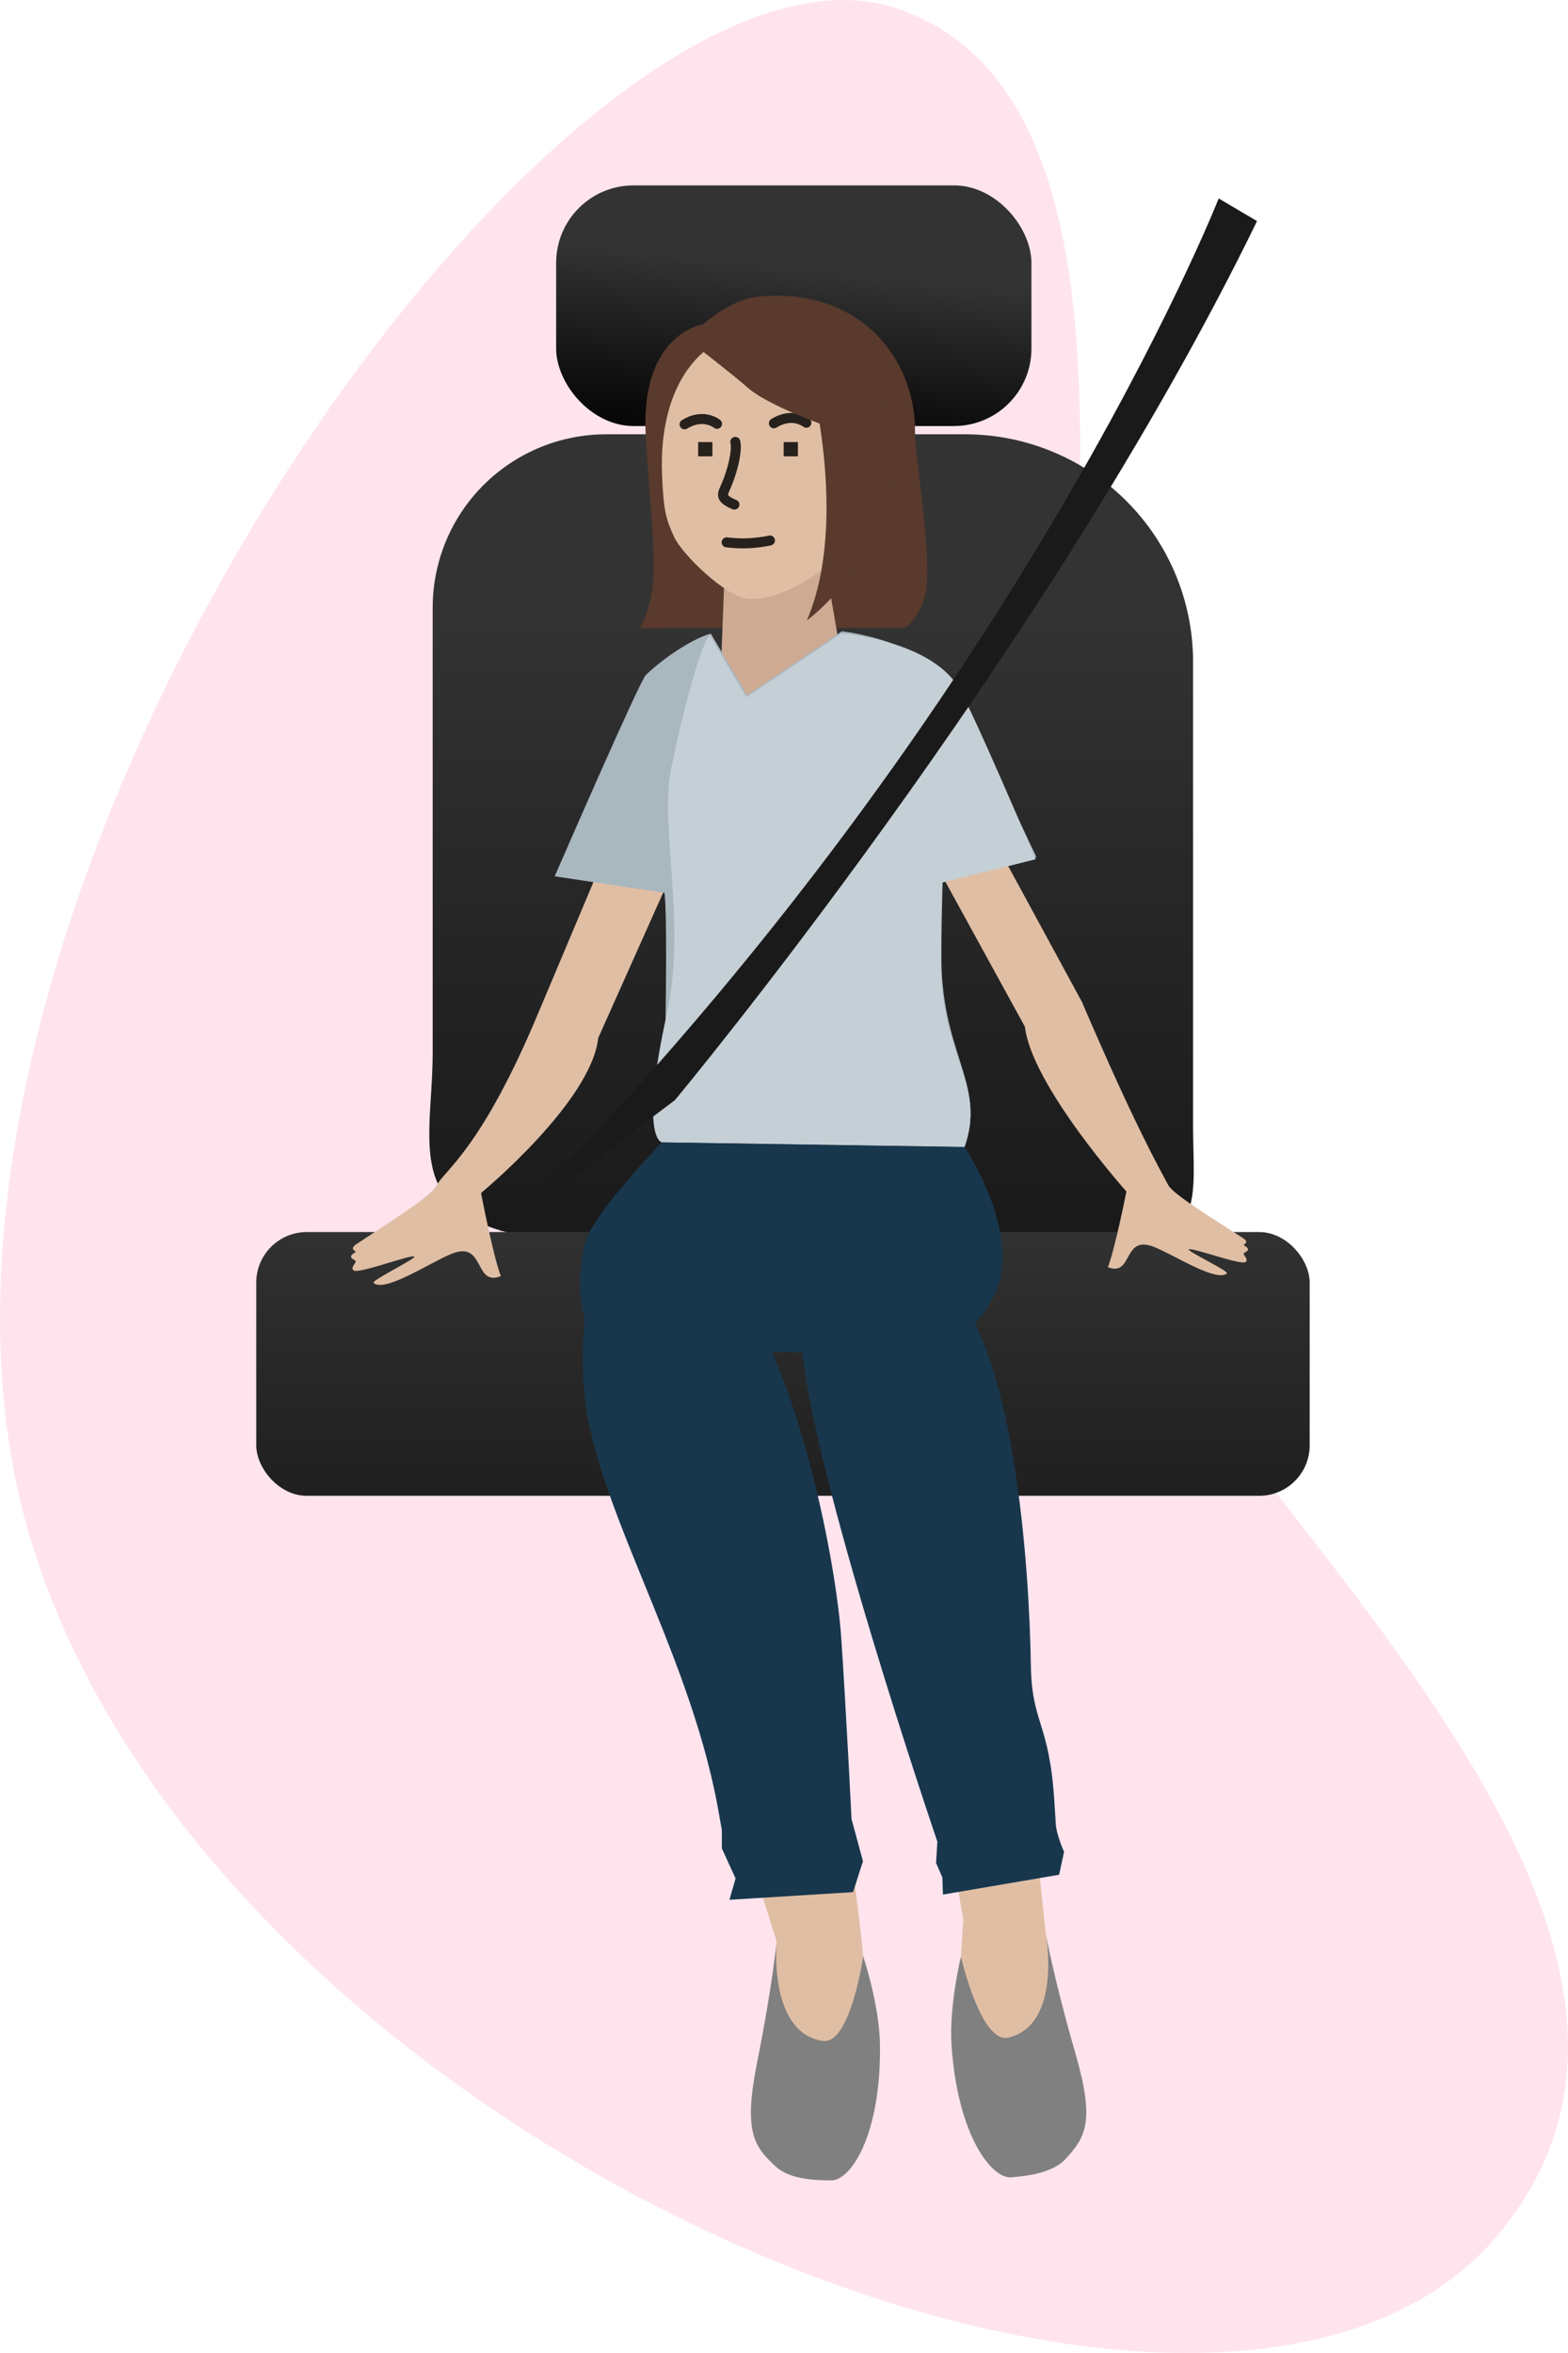 <?xml version="1.0" encoding="UTF-8"?>
<svg width="110px" height="165px" viewBox="0 0 110 165" version="1.1" xmlns="http://www.w3.org/2000/svg" xmlns:xlink="http://www.w3.org/1999/xlink">
    <!-- Generator: Sketch 53.2 (72643) - https://sketchapp.com -->
    <title>Passenger Blob Female</title>
    <desc>Created with Sketch.</desc>
    <defs>
        <linearGradient x1="53.03%" y1="35.235%" x2="35.67%" y2="119.793%" id="linearGradient-1">
            <stop stop-color="#333333" offset="0%"></stop>
            <stop stop-color="#292929" offset="16%"></stop>
            <stop stop-color="#0B0B0B" offset="70%"></stop>
            <stop stop-color="#000000" offset="100%"></stop>
        </linearGradient>
        <linearGradient x1="49.999%" y1="22.403%" x2="49.999%" y2="196.782%" id="linearGradient-2">
            <stop stop-color="#333333" offset="0%"></stop>
            <stop stop-color="#292929" offset="16%"></stop>
            <stop stop-color="#0B0B0B" offset="70%"></stop>
            <stop stop-color="#000000" offset="100%"></stop>
        </linearGradient>
        <linearGradient x1="50%" y1="-8.752%" x2="50%" y2="322.495%" id="linearGradient-3">
            <stop stop-color="#333333" offset="0%"></stop>
            <stop stop-color="#292929" offset="16%"></stop>
            <stop stop-color="#0B0B0B" offset="70%"></stop>
            <stop stop-color="#000000" offset="100%"></stop>
        </linearGradient>
    </defs>
    <g id="Page-1" stroke="none" stroke-width="1" fill="none" fill-rule="evenodd">
        <g id="Images" transform="translate(-434, -4784)">
            <g id="Passenger-Blob-Female" transform="translate(434, 4784)">
                <path d="M105.008,156.809 C85.127,180.326 13.425,150.003 1.746,106.529 C-9.932,63.054 39.936,-7.349 63.021,0.623 C86.105,8.595 69.823,62.133 74.559,81.143 C79.296,100.154 124.888,133.291 105.008,156.809" id="Fill-1" fill="#FFE4EE"></path>
                <g id="Passenger-02-Female" transform="translate(17.977, 13)">
                    <g>
                        <rect id="Rectangle" fill="url(#linearGradient-1)" fill-rule="nonzero" x="21.038" y="0" width="33.344" height="16.875" rx="5.432"></rect>
                        <path d="M25.781,74.205 L60.921,74.205 C66.584,74.205 65.721,70.524 65.721,65.983 L65.721,33.415 C65.721,29.181 64.036,25.12 61.037,22.127 C58.037,19.134 53.97,17.453 49.729,17.454 L24.552,17.454 C21.323,17.453 18.226,18.734 15.943,21.013 C13.659,23.293 12.377,26.384 12.377,29.608 L12.377,60.828 C12.377,68.216 9.24,74.205 25.781,74.205 Z" id="Path" fill="url(#linearGradient-2)" fill-rule="nonzero"></path>
                        <rect id="Rectangle" fill="url(#linearGradient-3)" fill-rule="nonzero" x="0" y="73.397" width="73.901" height="18.494" rx="3.542"></rect>
                        <path d="M46.214,17.167 C46.214,19.191 47.223,24.547 47.056,27.747 C46.931,30.145 45.5,31.034 45.5,31.034 L26.909,31.057 C27.485,29.954 27.811,28.738 27.862,27.495 C27.97,24.587 27.405,20.095 27.308,17.167 C27.08,10.345 31.359,9.736 31.359,9.736 C31.359,9.736 33.301,7.979 35.207,7.798 C42.362,7.114 46.214,12.175 46.214,17.167 Z" id="Path" fill="#593A2C" fill-rule="nonzero"></path>
                        <path d="M28.013,85.241 C28.013,85.241 29.285,97.182 30.106,101.094 C31.285,106.712 36.506,123.149 36.506,123.149 L36.125,128.926 L40.243,132.313 L42.668,127.998 C42.668,127.998 42.801,126.566 42.58,124.188 C42,117.956 39.991,105.783 39.353,100.684 C38.866,96.771 35.964,84.827 35.964,84.827 L28.013,85.241 Z" id="Path" fill="#E0BEA4" fill-rule="nonzero"></path>
                        <path d="M41.935,83.067 L46.58,103.84 L49.6,121.623 L49.433,124.214 L49.238,131.74 L57.176,132.779 L55.4,122.676 C55.4,122.676 53.72,107.369 53.302,101.662 C52.911,96.342 50.686,82.724 50.686,82.724 L41.935,83.067 Z" id="Path" fill="#E0BEA4" fill-rule="nonzero"></path>
                        <path d="M49.435,124.214 C49.435,124.214 48.581,127.679 48.779,130.491 C49.222,136.785 51.603,139.786 52.951,139.681 C54.33,139.574 55.948,139.308 56.794,138.375 C58.168,136.867 58.857,135.808 57.47,131 C55.96,125.781 55.402,122.676 55.402,122.676 C55.402,122.676 56.533,128.995 52.763,129.884 C50.844,130.338 49.435,124.214 49.435,124.214 Z" id="Path" fill="#808080" fill-rule="nonzero"></path>
                        <path d="M42.58,124.188 C42.58,124.188 43.719,127.57 43.756,130.387 C43.838,136.697 41.716,139.886 40.363,139.893 C38.982,139.901 37.343,139.77 36.424,138.91 C34.93,137.517 34.159,136.523 35.138,131.617 C36.205,126.291 36.506,123.149 36.506,123.149 C36.506,123.149 35.904,129.541 39.735,130.115 C41.685,130.407 42.58,124.188 42.58,124.188 Z" id="Path" fill="#808080" fill-rule="nonzero"></path>
                        <path d="M19.848,57.886 L26.618,41.822 L32.098,41.642 L23.993,59.782 C23.5,64.283 15.769,70.659 15.769,70.659 C15.769,70.659 16.632,75.135 17.158,76.487 C15.234,77.248 16.086,73.922 13.667,74.937 C12.101,75.583 9.05,77.642 8.226,76.966 C8.034,76.796 11.355,75.191 11.084,75.106 C10.727,74.998 7.264,76.318 6.852,76.092 C6.523,75.895 7.127,75.501 6.935,75.388 C6.719,75.247 6.413,75.135 6.935,74.825 C7.127,74.717 6.413,74.656 7.043,74.232 C9.076,72.88 12.236,70.908 12.621,70.174 C13.2,69.046 15.795,67.62 19.848,57.886 Z" id="Skin" fill="#E0BEA4" fill-rule="nonzero"></path>
                        <path d="M63.982,70.108 C64.341,70.775 67.298,72.572 69.201,73.805 C69.792,74.189 69.124,74.241 69.309,74.343 C69.796,74.625 69.514,74.729 69.309,74.857 C69.129,74.965 69.694,75.319 69.385,75.503 C68.999,75.708 65.76,74.502 65.425,74.604 C65.169,74.681 68.28,76.145 68.099,76.299 C67.328,76.915 64.474,75.041 63.009,74.45 C60.744,73.526 61.543,76.555 59.744,75.862 C60.232,74.63 61.044,70.554 61.044,70.554 C61.044,70.554 54.391,63.098 53.924,58.998 L45.758,44.115 L50.584,43.747 L57.927,57.262 C61.723,66.13 63.442,69.077 63.982,70.108 Z" id="Skin-2" fill="#E0BEA4" fill-rule="nonzero"></path>
                        <polygon id="Path" fill="#CEAA93" fill-rule="nonzero" points="32.844 27.4 32.577 34.504 36.234 40.673 41.131 33.573 39.699 25.295"></polygon>
                        <path d="M28.465,20.233 C28.562,22.909 28.775,23.464 29.317,24.656 C29.848,25.821 32.863,28.817 34.478,28.984 C36.159,29.159 38.751,27.957 40.678,26.109 C42.128,24.72 43.207,23.115 43.207,20.623 C43.207,14.817 40.22,10.131 35.711,10.131 C31.202,10.131 28.238,14 28.465,20.233 Z" id="Path" fill="#E0BEA4" fill-rule="nonzero"></path>
                        <path d="M33.268,18.07 C33.221,17.882 33.335,17.692 33.522,17.645 C33.71,17.598 33.9,17.712 33.947,17.9 C34.121,18.594 33.782,20.024 33.328,21.102 C33.319,21.123 33.319,21.123 33.31,21.143 C33.065,21.71 33.072,21.683 33.124,21.742 C33.197,21.827 33.374,21.935 33.679,22.062 C33.858,22.136 33.942,22.341 33.868,22.519 C33.794,22.698 33.589,22.782 33.41,22.708 C33.013,22.543 32.754,22.386 32.594,22.2 C32.405,21.981 32.359,21.733 32.428,21.459 C32.451,21.366 32.485,21.275 32.538,21.155 C32.552,21.122 32.642,20.925 32.668,20.866 C32.675,20.848 32.675,20.848 32.683,20.829 C33.08,19.888 33.393,18.568 33.268,18.07 Z" id="Path" fill="#26211D" fill-rule="nonzero"></path>
                        <rect id="Rectangle-Copy" fill="#26211D" fill-rule="nonzero" x="37" y="18" width="1" height="1"></rect>
                        <rect id="Rectangle-Copy" fill="#26211D" fill-rule="nonzero" x="31" y="18" width="1" height="1"></rect>
                        <path d="M32.549,16.451 C32.699,16.574 32.72,16.794 32.597,16.944 C32.475,17.093 32.254,17.115 32.105,16.992 C32.076,16.968 32.004,16.922 31.896,16.872 C31.427,16.659 30.87,16.666 30.229,17.057 C30.064,17.157 29.848,17.105 29.748,16.94 C29.647,16.775 29.699,16.56 29.864,16.459 C30.715,15.94 31.516,15.93 32.186,16.235 C32.354,16.312 32.476,16.391 32.549,16.451 Z" id="Path" fill="#26211D" fill-rule="nonzero"></path>
                        <path d="M38.814,16.377 C38.964,16.499 38.985,16.72 38.863,16.869 C38.74,17.019 38.519,17.04 38.37,16.917 C38.341,16.894 38.27,16.847 38.161,16.798 C37.692,16.585 37.135,16.591 36.494,16.982 C36.329,17.083 36.114,17.031 36.013,16.866 C35.912,16.701 35.964,16.486 36.129,16.385 C36.98,15.866 37.781,15.856 38.451,16.161 C38.619,16.237 38.741,16.317 38.814,16.377 Z" id="Path" fill="#26211D" fill-rule="nonzero"></path>
                        <path d="M30.743,11.191 C30.743,11.191 33.417,13.245 34.457,14.167 C36.164,15.675 41.207,17.29 41.207,17.29 C41.207,17.29 40.344,10.554 36.312,9.677 C34.843,9.352 33.355,9.93 30.743,11.191 Z" id="Path" fill="#593A2C" fill-rule="nonzero"></path>
                        <path d="M30.57,11.78 L30.273,9.967" id="Path" fill="#A56450" fill-rule="nonzero"></path>
                        <path d="M38.676,12.608 C38.676,12.608 41.703,23.344 38.626,30.506 C38.626,30.506 44.794,26.05 44.497,18.569 C44.2,11.089 36.315,9.673 36.315,9.673 L38.676,12.608 Z" id="Path" fill="#593A2C" fill-rule="nonzero"></path>
                        <path d="M32.955,25.378 C32.763,25.354 32.627,25.179 32.651,24.988 C32.675,24.796 32.85,24.66 33.041,24.684 C34.016,24.806 35.005,24.763 35.966,24.558 C36.155,24.518 36.341,24.639 36.381,24.828 C36.421,25.017 36.301,25.203 36.112,25.243 C35.074,25.464 34.007,25.51 32.955,25.378 Z" id="Path" fill="#26211D" fill-rule="nonzero"></path>
                        <path d="M31.888,31.434 L34.436,35.742 L41.083,31.27 C41.083,31.27 46.718,31.863 48.811,35.076 C49.782,36.572 54.732,47.1 54.732,47.1 L48.16,48.742 C48.16,48.742 48.003,53.544 48.097,55.273 C48.42,61.218 51.138,63.253 49.689,67.43 L28.457,67.107 C28.457,67.107 28.659,65.449 28.74,56.29 C28.796,49.814 28.626,49.604 28.626,49.604 L20.937,48.451 C20.937,48.451 26.886,34.754 27.333,34.33 C28.878,32.863 30.851,31.699 31.888,31.434 Z" id="Path" fill="#A9B7BF" fill-rule="nonzero"></path>
                        <path d="M31.837,31.584 L34.385,35.892 L41.032,31.418 C41.032,31.418 47.095,31.862 49.187,35.08 C50.158,36.576 54.682,47.254 54.682,47.254 L48.111,48.892 C48.111,48.892 47.953,53.694 48.047,55.423 C48.371,61.367 51.139,63.253 49.69,67.43 L28.458,67.107 C28.458,67.107 26.854,66.924 28.813,58.046 C30.208,51.721 28.273,45.023 29.105,40.904 C29.937,36.784 31.318,31.718 31.837,31.584 Z" id="Path" fill="#C5CFD6" fill-rule="nonzero"></path>
                        <path d="M67.517,0.916 C67.517,0.916 53.16,37.459 17.096,73.405 L29.37,64.144 C29.37,64.144 55.446,32.846 70.207,2.505 L67.517,0.916 Z" id="Path" fill="#1A1A1A" fill-rule="nonzero"></path>
                        <path d="M28.457,67.105 C28.457,67.105 23.516,72.198 23.042,74.231 C22.453,76.737 22.611,79.199 23.798,81.145 C25.012,83.146 31.182,81.863 37.271,81.821 C41.909,81.789 48.447,84.229 51.726,77.914 C53.908,73.706 49.693,67.43 49.693,67.43 L28.457,67.105 Z" id="Path" fill="#18374D" fill-rule="nonzero"></path>
                        <path d="M29.591,73.806 C26.59,73.16 22.325,73.87 22.967,84.126 C23.471,92.17 30.255,102.37 32.352,113.595 C32.465,114.202 32.662,115.33 32.662,115.33 L32.662,116.615 L33.626,118.724 L33.194,120.22 L41.867,119.682 L42.563,117.518 L41.76,114.554 C41.76,114.554 41.371,106.708 41.038,101.847 C40.7,96.928 38.557,85.823 35.009,79.41 C33.939,77.481 32.011,74.325 29.591,73.806 Z" id="Path" fill="#18374D" fill-rule="nonzero"></path>
                        <path d="M48.319,76.916 C45.424,74.439 37.579,70.664 38.221,80.92 C38.774,89.751 47.782,116.143 47.782,116.143 L47.691,117.636 L48.133,118.654 L48.173,119.853 L56.323,118.464 L56.67,116.861 C56.67,116.861 56.14,115.666 56.093,114.94 C56.062,114.458 56.03,113.938 55.995,113.388 C55.637,107.674 54.406,107.955 54.34,103.744 C54.234,96.907 53.193,81.092 48.319,76.916 Z" id="Path" fill="#18374D" fill-rule="nonzero"></path>
                    </g>
                </g>
            </g>
        </g>
    </g>
</svg>
